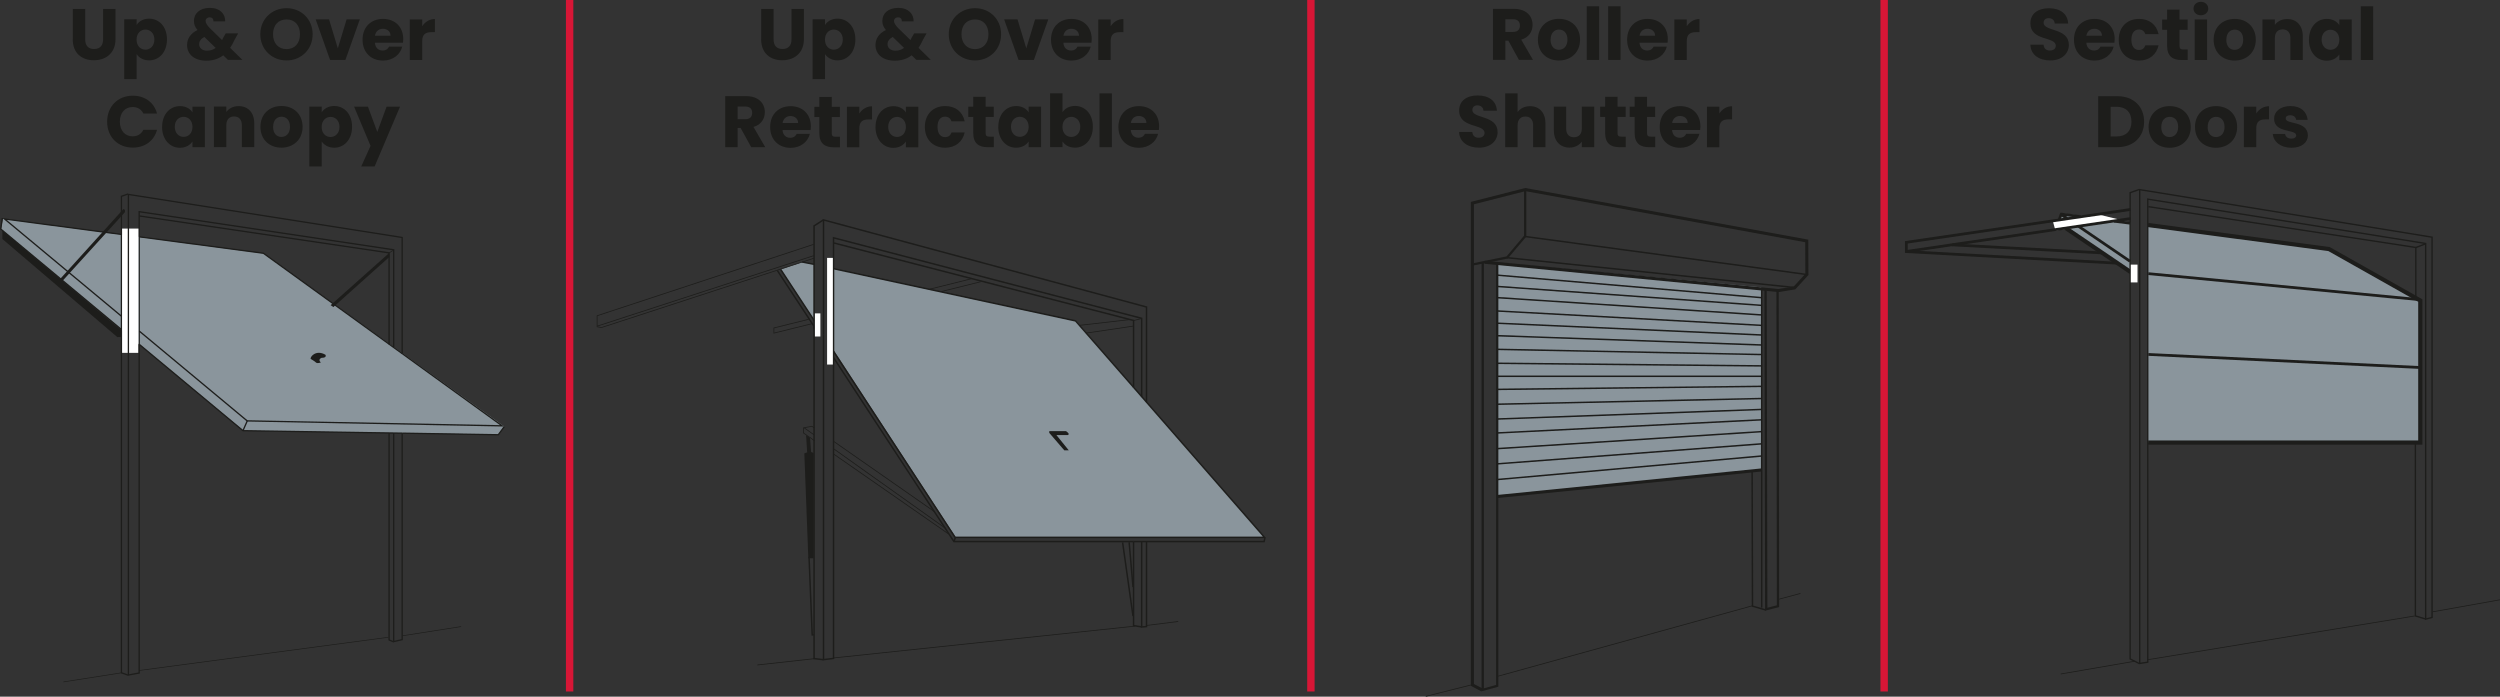 <?xml version="1.0" encoding="UTF-8"?><svg id="a" xmlns="http://www.w3.org/2000/svg" xmlns:xlink="http://www.w3.org/1999/xlink" viewBox="0 0 412.77 115.03"><rect x="0" y="0" width="412.77" height="115.03" fill="#333333" stroke="none"/><defs><style>.m{stroke-width:.22px;}.m,.n,.o,.p,.q,.r,.s,.t,.u,.v,.w{fill:none;}.m,.n,.p,.q,.r,.s,.u,.v,.w{stroke:#1d1d1b;}.n{stroke-width:.51px;}.o,.x,.y,.z{stroke-width:0px;}.p{stroke-width:.69px;}.q{stroke-width:.25px;}.r{stroke-width:.46px;}.s{stroke-width:.23px;}.t{stroke:#d71636;stroke-width:1.22px;}.u{stroke-width:.13px;}.aa{clip-path:url(#k);}.ab{clip-path:url(#l);}.ac{clip-path:url(#i);}.ad{clip-path:url(#h);}.ae{clip-path:url(#j);}.af{clip-path:url(#g);}.ag{clip-path:url(#e);}.ah{clip-path:url(#f);}.ai{clip-path:url(#d);}.aj{clip-path:url(#b);}.ak{clip-path:url(#c);}.v{stroke-width:.38px;}.x{fill:#1d1d1b;}.y{fill:#8a959c;}.z{fill:#fff;}.w{stroke-width:.11px;}</style><clipPath id="b"><rect class="o" x="0" width="412.77" height="115.03"/></clipPath><clipPath id="c"><rect class="o" x="0" width="412.77" height="115.03"/></clipPath><clipPath id="d"><rect class="o" x="0" width="412.77" height="115.03"/></clipPath><clipPath id="e"><rect class="o" x="0" width="412.77" height="115.03"/></clipPath><clipPath id="f"><rect class="o" x="0" width="412.77" height="115.03"/></clipPath><clipPath id="g"><rect class="o" x="0" width="412.77" height="115.03"/></clipPath><clipPath id="h"><rect class="o" x="0" width="412.77" height="115.03"/></clipPath><clipPath id="i"><rect class="o" x="0" width="412.77" height="115.03"/></clipPath><clipPath id="j"><rect class="o" x="0" width="412.77" height="115.03"/></clipPath><clipPath id="k"><rect class="o" x="0" width="412.77" height="115.03"/></clipPath><clipPath id="l"><rect class="o" x="0" width="412.77" height="115.03"/></clipPath></defs><g class="aj"><path class="x" d="m62.3,21.8l-1.55-4.19h-2.29l2.72,6.47-1.54,3.41h2.21l4.2-9.88h-2.22l-1.54,4.19Zm-6.25-.85c0,1.07-.7,1.67-1.48,1.67s-1.46-.59-1.46-1.66.7-1.66,1.46-1.66,1.48.58,1.48,1.64m-2.93-2.39v-.95h-2.05v9.89h2.05v-4.13c.37.56,1.08,1.03,2.06,1.03,1.64,0,2.95-1.34,2.95-3.46s-1.31-3.43-2.95-3.43c-.98,0-1.69.46-2.06,1.04m-8.02,2.4c0-1.14.65-1.67,1.39-1.67s1.39.53,1.39,1.67-.68,1.67-1.42,1.67-1.37-.54-1.37-1.67m4.87,0c0-2.12-1.51-3.44-3.48-3.44s-3.48,1.32-3.48,3.44,1.49,3.44,3.46,3.44,3.5-1.32,3.5-3.44m-10.02,3.35h2.04v-3.91c0-1.8-1.03-2.86-2.58-2.86-.9,0-1.62.4-2.03.96v-.89h-2.05v6.7h2.05v-3.64c0-.91.5-1.42,1.28-1.42s1.28.5,1.28,1.42v3.64Zm-8.16-3.35c0,1.07-.68,1.66-1.46,1.66s-1.46-.6-1.46-1.67.7-1.64,1.46-1.64,1.46.59,1.46,1.66m-5.02-.01c0,2.11,1.31,3.46,2.94,3.46,1,0,1.7-.46,2.08-1.04v.95h2.05v-6.7h-2.05v.95c-.36-.59-1.07-1.04-2.06-1.04-1.64,0-2.95,1.32-2.95,3.43m-9.08-.86c0,2.52,1.75,4.28,4.24,4.28,2,0,3.52-1.12,4-2.94h-2.26c-.35.72-.98,1.08-1.76,1.08-1.26,0-2.12-.94-2.12-2.42s.86-2.42,2.12-2.42c.78,0,1.42.36,1.76,1.08h2.26c-.48-1.82-1.99-2.95-4-2.95-2.48,0-4.24,1.78-4.24,4.3"/><path class="x" d="m69.71,6.8c0-1.15.56-1.49,1.54-1.49h.56v-2.17c-.9,0-1.63.48-2.1,1.19v-1.12h-2.05v6.7h2.05v-3.11Zm-3.29.89h-2.18c-.17.36-.49.65-1.07.65-.66,0-1.2-.41-1.27-1.28h4.64c.02-.2.04-.41.04-.6,0-2.04-1.38-3.34-3.34-3.34s-3.38,1.32-3.38,3.44,1.42,3.44,3.38,3.44c1.67,0,2.86-1.01,3.18-2.32m-3.2-2.93c.68,0,1.26.42,1.26,1.15h-2.57c.12-.74.64-1.15,1.31-1.15m-11.1-1.55l2.38,6.7h2.53l2.38-6.7h-2.18l-1.45,4.78-1.45-4.78h-2.2Zm-7.04,2.46c0-1.5.86-2.45,2.23-2.45s2.22.95,2.22,2.45-.88,2.45-2.22,2.45-2.23-.97-2.23-2.45m6.54,0c0-2.53-1.91-4.31-4.31-4.31s-4.33,1.78-4.33,4.31,1.94,4.32,4.33,4.32,4.31-1.79,4.31-4.32m-17.43,2.71c-.82,0-1.31-.48-1.31-1.07,0-.48.29-.9.86-1.2l1.87,1.81c-.41.3-.88.46-1.43.46m3-4.86c.04-1.16-.82-2.21-2.53-2.21s-2.63.96-2.63,2.15c0,.54.16,1,.59,1.51-1.16.55-1.72,1.45-1.72,2.48,0,1.56,1.24,2.58,3.19,2.58,1.1,0,2.02-.3,2.78-.89l.78.76h2.39l-2.03-1.99c.26-.4.52-.84.74-1.34l.58-1.04h-2.05l-.44.76c-.05.12-.11.23-.16.34l-2.05-2c-.44-.47-.67-.82-.67-1.16s.29-.6.67-.6c.36,0,.64.22.62.67h1.93Zm-11.69,3.02c0,1.07-.7,1.67-1.48,1.67s-1.46-.59-1.46-1.66.7-1.66,1.46-1.66,1.48.58,1.48,1.64m-2.93-2.39v-.95h-2.05v9.89h2.05v-4.13c.37.56,1.08,1.03,2.06,1.03,1.64,0,2.95-1.34,2.95-3.46s-1.31-3.43-2.95-3.43c-.98,0-1.69.46-2.06,1.04m-10.55,2.35c0,2.33,1.52,3.48,3.48,3.48s3.58-1.15,3.58-3.48V1.48h-2.05v5.04c0,1-.52,1.57-1.49,1.57s-1.46-.58-1.46-1.57V1.48h-2.05v5.03Z"/></g><polygon class="y" points=".17 37.89 40.18 71.11 82.29 71.75 83.26 70.42 43.52 41.85 .47 36.13 .17 37.89"/><polyline class="m" points="21.14 32.03 20.05 32.41 20.05 111.08 21.14 111.47"/><polyline class="m" points="64.98 105.97 64.24 105.66 64.24 71.5"/><line class="w" x1="64.24" y1="41.76" x2="65" y2="41.28"/><line class="m" x1="65.03" y1="57.39" x2="66.47" y2="58.43"/><polyline class="m" points="83.26 70.43 82.27 71.78 66.44 71.52"/><line class="m" x1="40.12" y1="71.1" x2="40.83" y2="69.48"/><polygon class="x" points=".39 39.46 19.36 55.65 20 55.65 20 54.51 .39 38.06 .39 39.46"/><g class="ak"><path class="x" d="m9.52,46.51l10.86-12s.41.06.21.57l-10.39,11.43h-.68Z"/></g><polygon class="x" points="64.28 41.86 64.21 41.81 54.59 50.38 55.04 50.7 64.28 42.43 64.28 41.86"/><g class="ai"><path class="x" d="m52.98,59.84s-.57.25-.83,0c-.25-.25-.57-.38-.83-.57-.25-.19.76-1.65,2.41-.7,0,0,.32.51-.63.51,0,0-.7.25-.13.76"/></g><polyline class="m" points="64.24 56.86 64.24 41.75 22.97 35.65"/><polyline class="m" points="65.06 71.5 40.12 71.11 22.99 56.85"/><line class="m" x1="66.44" y1="71.52" x2="65.06" y2="71.5"/><polyline class="m" points="66.47 58.43 82.9 70.31 40.81 69.49 23 54.67"/><polyline class="m" points="66.4 71.54 66.4 105.61 65 105.93 65 71.51"/><polyline class="m" points="22.98 39.1 43.48 41.81 65.03 57.39"/><polyline class="m" points="20.09 52.24 .76 36.16 20.08 38.71"/><polyline class="m" points="65 57.41 65 41.24 22.98 34.95 22.98 54.67 22.98 56.83"/><g class="ag"><polyline class="m" points="20.08 54.43 .12 37.81 .39 36"/></g><rect class="z" x="20.16" y="37.74" width="2.7" height="20.52"/><polyline class="m" points="22.98 56.83 22.98 111.12 21.2 111.45 21.2 32.1 66.4 39.21 66.4 58.42"/><line class="w" x1="20.16" y1="111.07" x2="10.47" y2="112.59"/><line class="w" x1="76.14" y1="103.45" x2="66.45" y2="104.97"/><line class="w" x1="22.96" y1="110.7" x2="64.12" y2="105.22"/><g class="ah"><path class="x" d="m283.88,21.2c0-1.15.56-1.49,1.54-1.49h.56v-2.17c-.9,0-1.63.48-2.1,1.19v-1.12h-2.05v6.7h2.05v-3.11Zm-3.29.89h-2.18c-.17.36-.49.65-1.07.65-.66,0-1.2-.41-1.27-1.28h4.64c.02-.2.04-.41.04-.6,0-2.04-1.38-3.34-3.34-3.34s-3.38,1.32-3.38,3.44,1.42,3.44,3.38,3.44c1.67,0,2.86-1.01,3.18-2.32m-3.2-2.93c.68,0,1.26.42,1.26,1.15h-2.57c.12-.74.64-1.15,1.31-1.15m-7.5,2.82c0,1.74.97,2.33,2.36,2.33h1.04v-1.74h-.73c-.46,0-.62-.17-.62-.56v-2.69h1.34v-1.7h-1.34v-1.63h-2.05v1.63h-.82v1.7h.82v2.66Zm-4.87,0c0,1.74.97,2.33,2.36,2.33h1.04v-1.74h-.73c-.46,0-.62-.17-.62-.56v-2.69h1.34v-1.7h-1.34v-1.63h-2.05v1.63h-.82v1.7h.82v2.66Zm-1.8-4.37h-2.05v3.64c0,.91-.5,1.42-1.3,1.42s-1.28-.5-1.28-1.42v-3.64h-2.04v3.91c0,1.79,1.04,2.86,2.59,2.86.9,0,1.62-.41,2.03-.98v.91h2.05v-6.7Zm-14.7,6.7h2.05v-3.64c0-.91.5-1.42,1.28-1.42s1.28.5,1.28,1.42v3.64h2.04v-3.91c0-1.8-1.02-2.86-2.54-2.86-.92,0-1.66.4-2.06.97v-3.08h-2.05v8.88Zm-1.26-2.51c0-2.82-4.16-2.16-4.16-3.62,0-.53.37-.78.86-.77.55.01.94.34.97.88h2.22c-.08-1.61-1.32-2.52-3.16-2.52s-3.07.89-3.07,2.48c-.02,2.99,4.19,2.15,4.19,3.71,0,.49-.38.79-.98.79s-.98-.31-1.04-.96h-2.18c.06,1.7,1.48,2.6,3.29,2.6,1.97,0,3.07-1.18,3.07-2.59"/><path class="x" d="m278.5,6.8c0-1.15.56-1.49,1.54-1.49h.56v-2.17c-.9,0-1.63.48-2.1,1.19v-1.12h-2.05v6.7h2.05v-3.11Zm-3.29.89h-2.18c-.17.36-.49.65-1.07.65-.66,0-1.2-.41-1.27-1.28h4.64c.02-.2.04-.41.04-.6,0-2.04-1.38-3.34-3.34-3.34s-3.38,1.32-3.38,3.44,1.42,3.44,3.38,3.44c1.67,0,2.86-1.01,3.18-2.32m-3.2-2.93c.68,0,1.26.42,1.26,1.15h-2.57c.12-.74.64-1.15,1.31-1.15m-6.49,5.15h2.05V1.03h-2.05v8.88Zm-3.54,0h2.05V1.03h-2.05v8.88Zm-5.96-3.35c0-1.14.65-1.67,1.39-1.67s1.39.53,1.39,1.67-.68,1.67-1.42,1.67-1.37-.54-1.37-1.67m4.87,0c0-2.12-1.51-3.44-3.48-3.44s-3.48,1.32-3.48,3.44,1.49,3.44,3.46,3.44,3.5-1.32,3.5-3.44m-14.38-5.08v8.42h2.05v-3.18h.49l1.75,3.18h2.32l-1.94-3.34c1.3-.38,1.87-1.38,1.87-2.44,0-1.46-1.03-2.65-3.1-2.65h-3.44Zm4.45,2.74c0,.66-.36,1.06-1.13,1.06h-1.27v-2.09h1.27c.77,0,1.13.41,1.13,1.03"/><path class="x" d="m381.05,22.36c-.04-2.5-3.66-1.74-3.66-2.81,0-.32.26-.52.74-.52.58,0,.92.3.98.76h1.9c-.13-1.32-1.09-2.28-2.82-2.28s-2.72.94-2.72,2.08c0,2.46,3.65,1.68,3.65,2.76,0,.3-.28.54-.8.54-.56,0-.98-.31-1.03-.78h-2.03c.1,1.3,1.3,2.29,3.08,2.29,1.68,0,2.71-.88,2.71-2.04m-8.52-1.16c0-1.15.56-1.49,1.54-1.49h.56v-2.17c-.9,0-1.63.48-2.1,1.19v-1.12h-2.05v6.7h2.05v-3.11Zm-8.02-.24c0-1.14.65-1.67,1.39-1.67s1.39.53,1.39,1.67-.68,1.67-1.42,1.67-1.37-.54-1.37-1.67m4.87,0c0-2.12-1.51-3.44-3.48-3.44s-3.48,1.32-3.48,3.44,1.49,3.44,3.46,3.44,3.5-1.32,3.5-3.44m-12.52,0c0-1.14.65-1.67,1.39-1.67s1.39.53,1.39,1.67-.68,1.67-1.42,1.67-1.37-.54-1.37-1.67m4.87,0c0-2.12-1.51-3.44-3.48-3.44s-3.48,1.32-3.48,3.44,1.49,3.44,3.46,3.44,3.5-1.32,3.5-3.44m-13.22,1.57v-4.9h.97c1.55,0,2.46.91,2.46,2.46s-.91,2.44-2.46,2.44h-.97Zm1.1-6.65h-3.16v8.42h3.16c2.69,0,4.42-1.72,4.42-4.21s-1.73-4.21-4.42-4.21"/><path class="x" d="m389.78,9.91h2.05V1.03h-2.05v8.88Zm-3.54-3.35c0,1.07-.68,1.66-1.46,1.66s-1.46-.6-1.46-1.67.7-1.64,1.46-1.64,1.46.59,1.46,1.66m-5.02-.01c0,2.11,1.31,3.46,2.94,3.46,1,0,1.7-.46,2.08-1.04v.95h2.05V3.21h-2.05v.95c-.36-.59-1.07-1.04-2.06-1.04-1.64,0-2.95,1.32-2.95,3.43m-3.06,3.36h2.04v-3.91c0-1.8-1.03-2.86-2.58-2.86-.9,0-1.62.4-2.03.96v-.89h-2.05v6.7h2.05v-3.64c0-.91.5-1.42,1.28-1.42s1.28.5,1.28,1.42v3.64Zm-10.58-3.35c0-1.14.65-1.67,1.39-1.67s1.39.53,1.39,1.67-.68,1.67-1.42,1.67-1.37-.54-1.37-1.67m4.87,0c0-2.12-1.51-3.44-3.48-3.44s-3.48,1.32-3.48,3.44,1.49,3.44,3.46,3.44,3.5-1.32,3.5-3.44m-9.06-4.04c.72,0,1.21-.49,1.21-1.1s-.49-1.12-1.21-1.12-1.22.49-1.22,1.12.49,1.1,1.22,1.1m-1.03,7.39h2.05V3.21h-2.05v6.7Zm-4.55-2.33c0,1.74.97,2.33,2.36,2.33h1.04v-1.74h-.73c-.46,0-.62-.17-.62-.56v-2.69h1.34v-1.7h-1.34v-1.63h-2.05v1.63h-.82v1.7h.82v2.66Zm-7.99-1.02c0,2.12,1.39,3.44,3.36,3.44,1.68,0,2.87-.97,3.22-2.52h-2.18c-.18.49-.5.77-1.07.77-.73,0-1.24-.58-1.24-1.69s.5-1.69,1.24-1.69c.56,0,.9.3,1.07.77h2.18c-.35-1.6-1.54-2.52-3.22-2.52-1.97,0-3.36,1.33-3.36,3.44m-.83,1.13h-2.18c-.17.36-.49.65-1.07.65-.66,0-1.2-.41-1.27-1.28h4.64c.02-.2.04-.41.04-.6,0-2.04-1.38-3.34-3.34-3.34s-3.38,1.32-3.38,3.44,1.42,3.44,3.38,3.44c1.67,0,2.86-1.01,3.18-2.32m-3.2-2.93c.68,0,1.26.42,1.26,1.15h-2.57c.12-.74.64-1.15,1.31-1.15m-4.21,2.64c0-2.82-4.16-2.16-4.16-3.62,0-.53.37-.78.86-.77.55.01.94.34.97.88h2.22c-.08-1.61-1.32-2.52-3.16-2.52s-3.07.89-3.07,2.48c-.02,2.99,4.19,2.15,4.19,3.71,0,.49-.38.79-.98.79s-.98-.31-1.04-.96h-2.18c.06,1.7,1.48,2.6,3.29,2.6,1.97,0,3.07-1.18,3.07-2.59"/></g><polygon class="y" points="247.2 43.38 290.79 47.44 290.9 77.48 247.31 81.89 247.2 43.38"/><polyline class="v" points="247.2 43.52 247.2 113.24 244.81 113.89 244.81 43.35"/><polyline class="v" points="243.17 43.66 248.84 42.51 251.82 38.99 251.82 31.37"/><line class="q" x1="298.23" y1="45.31" x2="251.74" y2="39.04"/><line class="q" x1="248.75" y1="42.54" x2="296.29" y2="47.47"/><polyline class="n" points="245.11 43.3 293.63 47.97 296.29 47.54 298.33 45.31 298.31 39.78 251.85 31.3 243.1 33.53 243.1 113.08 244.72 113.94"/><polyline class="v" points="293.49 48.05 293.56 100.09 291.62 100.59 291.51 47.8"/><polyline class="q" points="291.56 100.72 289.35 100.08 289.29 77.8"/><line class="q" x1="290.87" y1="47.8" x2="290.87" y2="100.33"/><line class="q" x1="247.32" y1="45.44" x2="290.87" y2="49.15"/><line class="q" x1="247.31" y1="47.3" x2="290.87" y2="50.42"/><line class="q" x1="247.3" y1="49.15" x2="290.87" y2="52"/><line class="q" x1="247.3" y1="51.35" x2="290.87" y2="53.72"/><line class="q" x1="247.29" y1="53.37" x2="290.87" y2="55.31"/><line class="q" x1="247.28" y1="55.43" x2="290.87" y2="56.96"/><line class="q" x1="247.28" y1="57.68" x2="290.87" y2="58.54"/><line class="q" x1="247.28" y1="59.98" x2="290.87" y2="60.41"/><line class="q" x1="247.28" y1="62.13" x2="290.87" y2="62.13"/><line class="q" x1="247.28" y1="64.29" x2="290.87" y2="63.79"/><line class="q" x1="247.28" y1="66.74" x2="290.75" y2="65.8"/><line class="q" x1="247.27" y1="69.18" x2="290.87" y2="67.6"/><line class="q" x1="247.27" y1="71.48" x2="290.88" y2="69.31"/><line class="q" x1="247.26" y1="74.07" x2="290.89" y2="71.26"/><line class="q" x1="247.27" y1="76.58" x2="290.87" y2="73.28"/><line class="q" x1="247.28" y1="79.17" x2="290.87" y2="75.29"/><line class="n" x1="247.28" y1="81.97" x2="290.88" y2="77.59"/><g class="af"><line class="u" x1="242.85" y1="113.1" x2="235.41" y2="114.97"/></g><line class="u" x1="293.51" y1="98.99" x2="297.27" y2="97.98"/><line class="u" x1="247.28" y1="111.66" x2="289.32" y2="100.02"/><polygon class="y" points="351.71 36.7 340.39 35.2 339.79 36.37 351.71 44.98 351.71 36.7"/><polygon class="y" points="354.64 73.07 399.58 73.07 399.58 49.62 384.51 41.12 354.62 37.15 354.64 73.07"/><polyline class="s" points="400.5 102.21 398.8 101.69 398.8 73.07"/><polygon class="s" points="401.55 101.95 401.55 39.16 353.28 31.31 353.28 109.54 354.61 109.33 354.61 32.88 400.5 40.2 400.5 102.22 401.55 101.95"/><polyline class="s" points="353.22 109.57 351.7 108.79 351.7 31.81 353.22 31.28"/><polyline class="p" points="354.67 73.07 399.61 73.07 399.61 49.62 384.54 41.12 354.65 37.15"/><polyline class="s" points="398.87 49.03 398.87 40.86 354.71 34.12"/><line class="s" x1="398.87" y1="40.87" x2="400.47" y2="40.26"/><line class="r" x1="399.61" y1="49.49" x2="354.7" y2="45.18"/><line class="r" x1="351.68" y1="36.85" x2="349.05" y2="36.52"/><polyline class="r" points="343.6 35.78 340.19 35.33 341.31 36.09"/><line class="r" x1="343.14" y1="37.33" x2="351.68" y2="43.14"/><line class="r" x1="340.37" y1="35.29" x2="340" y2="36.21"/><line class="p" x1="341" y1="37.61" x2="351.81" y2="44.94"/><line class="r" x1="347.13" y1="41.76" x2="322.31" y2="40.43"/><line class="r" x1="349.52" y1="43.45" x2="314.69" y2="41.54"/><line class="r" x1="399.61" y1="60.68" x2="354.7" y2="58.52"/><g class="ad"><line class="u" x1="401.68" y1="101.01" x2="412.76" y2="99.03"/></g><line class="u" x1="340.24" y1="111.28" x2="352.42" y2="109.18"/><polygon class="z" points="346.25 35.36 338.93 36.48 339.37 38.07 350.12 36.3 346.25 35.36"/><polyline class="r" points="351.78 34.58 314.75 40.01 314.75 41.52 351.78 36.08"/><rect class="z" x="351.81" y="43.69" width="1.11" height="2.94"/><line class="u" x1="354.62" y1="108.92" x2="398.69" y2="101.7"/><g class="ac"><path class="x" d="m191.22,22.09h-2.18c-.17.36-.49.65-1.07.65-.66,0-1.2-.41-1.27-1.28h4.64c.02-.2.04-.41.04-.6,0-2.04-1.38-3.34-3.34-3.34s-3.38,1.32-3.38,3.44,1.42,3.44,3.38,3.44c1.67,0,2.86-1.01,3.18-2.32m-3.2-2.93c.68,0,1.26.42,1.26,1.15h-2.57c.12-.74.64-1.15,1.31-1.15m-6.49,5.15h2.05v-8.88h-2.05v8.88Zm-3.17-3.36c0,1.07-.7,1.67-1.48,1.67s-1.46-.59-1.46-1.66.7-1.66,1.46-1.66,1.48.58,1.48,1.64m-2.93-2.39v-3.13h-2.05v8.88h2.05v-.94c.37.59,1.08,1.03,2.06,1.03,1.64,0,2.95-1.34,2.95-3.46s-1.3-3.43-2.95-3.43c-.96,0-1.69.44-2.06,1.04m-5.59,2.4c0,1.07-.68,1.66-1.46,1.66s-1.46-.6-1.46-1.67.7-1.64,1.46-1.64,1.46.59,1.46,1.66m-5.02-.01c0,2.11,1.31,3.46,2.94,3.46,1,0,1.7-.46,2.08-1.04v.95h2.05v-6.7h-2.05v.95c-.36-.59-1.07-1.04-2.06-1.04-1.64,0-2.95,1.32-2.95,3.43m-4.14,1.03c0,1.74.97,2.33,2.36,2.33h1.04v-1.74h-.73c-.46,0-.62-.17-.62-.56v-2.69h1.34v-1.7h-1.34v-1.63h-2.05v1.63h-.82v1.7h.82v2.66Zm-7.99-1.02c0,2.12,1.39,3.44,3.36,3.44,1.68,0,2.87-.97,3.22-2.52h-2.18c-.18.49-.5.77-1.07.77-.73,0-1.24-.58-1.24-1.69s.5-1.69,1.24-1.69c.56,0,.9.3,1.07.77h2.18c-.35-1.6-1.54-2.52-3.22-2.52-1.97,0-3.36,1.33-3.36,3.44m-3.13,0c0,1.07-.68,1.66-1.46,1.66s-1.46-.6-1.46-1.67.7-1.64,1.46-1.64,1.46.59,1.46,1.66m-5.02-.01c0,2.11,1.31,3.46,2.94,3.46,1,0,1.7-.46,2.08-1.04v.95h2.05v-6.7h-2.05v.95c-.36-.59-1.07-1.04-2.06-1.04-1.64,0-2.95,1.32-2.95,3.43m-2.68.25c0-1.15.56-1.49,1.54-1.49h.56v-2.17c-.9,0-1.63.48-2.1,1.19v-1.12h-2.05v6.7h2.05v-3.11Zm-6.6.78c0,1.74.97,2.33,2.36,2.33h1.04v-1.74h-.73c-.46,0-.62-.17-.62-.56v-2.69h1.34v-1.7h-1.34v-1.63h-2.05v1.63h-.82v1.7h.82v2.66Zm-1.56.11h-2.18c-.17.36-.49.65-1.07.65-.66,0-1.2-.41-1.27-1.28h4.64c.02-.2.04-.41.04-.6,0-2.04-1.38-3.34-3.34-3.34s-3.38,1.32-3.38,3.44,1.42,3.44,3.38,3.44c1.67,0,2.86-1.01,3.18-2.32m-3.2-2.93c.68,0,1.26.42,1.26,1.15h-2.57c.12-.74.64-1.15,1.31-1.15m-10.78-3.28v8.42h2.05v-3.18h.49l1.75,3.18h2.32l-1.94-3.34c1.3-.38,1.87-1.38,1.87-2.44,0-1.46-1.03-2.65-3.1-2.65h-3.44Zm4.45,2.74c0,.66-.36,1.06-1.13,1.06h-1.27v-2.09h1.27c.77,0,1.13.41,1.13,1.03"/><path class="x" d="m183.38,6.8c0-1.15.56-1.49,1.54-1.49h.56v-2.17c-.9,0-1.63.48-2.1,1.19v-1.12h-2.05v6.7h2.05v-3.11Zm-3.29.89h-2.18c-.17.36-.49.65-1.07.65-.66,0-1.2-.41-1.27-1.28h4.64c.02-.2.04-.41.04-.6,0-2.04-1.38-3.34-3.34-3.34s-3.38,1.32-3.38,3.44,1.42,3.44,3.38,3.44c1.67,0,2.86-1.01,3.18-2.32m-3.2-2.93c.68,0,1.26.42,1.26,1.15h-2.57c.12-.74.64-1.15,1.31-1.15m-11.1-1.55l2.38,6.7h2.53l2.38-6.7h-2.18l-1.45,4.78-1.45-4.78h-2.2Zm-7.04,2.46c0-1.5.86-2.45,2.23-2.45s2.22.95,2.22,2.45-.88,2.45-2.22,2.45-2.23-.97-2.23-2.45m6.54,0c0-2.53-1.91-4.31-4.31-4.31s-4.33,1.78-4.33,4.31,1.94,4.32,4.33,4.32,4.31-1.79,4.31-4.32m-17.44,2.71c-.82,0-1.31-.48-1.31-1.07,0-.48.29-.9.86-1.2l1.87,1.81c-.41.3-.88.46-1.43.46m3-4.86c.04-1.16-.82-2.21-2.53-2.21s-2.63.96-2.63,2.15c0,.54.16,1,.59,1.51-1.16.55-1.72,1.45-1.72,2.48,0,1.56,1.24,2.58,3.19,2.58,1.1,0,2.02-.3,2.78-.89l.78.76h2.39l-2.03-1.99c.26-.4.52-.84.74-1.34l.58-1.04h-2.05l-.44.76c-.05.12-.11.23-.16.34l-2.05-2c-.44-.47-.67-.82-.67-1.16s.29-.6.67-.6c.36,0,.64.22.62.67h1.93Zm-11.69,3.02c0,1.07-.7,1.67-1.48,1.67s-1.46-.59-1.46-1.66.7-1.66,1.46-1.66,1.48.58,1.48,1.64m-2.93-2.39v-.95h-2.05v9.89h2.05v-4.13c.37.56,1.08,1.03,2.06,1.03,1.64,0,2.95-1.34,2.95-3.46s-1.31-3.43-2.95-3.43c-.98,0-1.69.46-2.06,1.04m-10.55,2.35c0,2.33,1.52,3.48,3.48,3.48s3.58-1.15,3.58-3.48V1.48h-2.05v5.04c0,1-.52,1.57-1.49,1.57s-1.46-.58-1.46-1.57V1.48h-2.05v5.03Z"/></g><path class="y" d="m128.92,44.45l5.47,8.38v-9.18l-1.85-.4-3.62,1.2Zm79.86,44.27l-31.12-35.72-39.99-8.64v13.49l20.15,30.88h50.96Z"/><polyline class="q" points="135.97 55.28 135.97 36.31 189.3 50.69 189.3 66.39"/><polyline class="q" points="137.69 40.12 187.16 52.91 187.16 64"/><line class="u" x1="187.15" y1="52.93" x2="188.47" y2="52.59"/><polyline class="q" points="135.93 36.32 134.41 37.29 134.41 54.36"/><polyline class="u" points="134.35 40.34 98.59 52.13 98.59 53.85 134.35 42.21"/><polyline class="u" points="98.53 53.94 99.31 54.08 134.37 42.64"/><line class="u" x1="160.41" y1="46.02" x2="153.51" y2="47.74"/><polyline class="q" points="208.85 88.84 208.71 89.42 187.19 89.42"/><line class="q" x1="132.43" y1="43.25" x2="134.39" y2="43.64"/><line class="u" x1="155.34" y1="48.15" x2="161.92" y2="46.52"/><polyline class="u" points="133.54 52.71 127.77 54.15 127.77 55 134.04 53.45"/><polyline class="q" points="134.41 53.99 134.41 108.74 135.94 108.92"/><polyline class="q" points="137.53 44.34 177.58 52.98 187.2 63.99"/><line class="q" x1="134.49" y1="53.01" x2="128.89" y2="44.47"/><line class="q" x1="134.5" y1="54.03" x2="128.34" y2="44.66"/><rect class="z" x="134.55" y="51.74" width=".9" height="3.82"/><line class="q" x1="157.5" y1="89.41" x2="157.73" y2="88.79"/><line class="u" x1="154.27" y1="84.47" x2="137.68" y2="72.9"/><polyline class="u" points="132.65 70.61 132.65 71.48 134.46 72.75"/><polyline class="u" points="134.43 70.64 134.06 70.39 132.75 70.62 134.41 71.8"/><line class="u" x1="137.66" y1="74.11" x2="156.08" y2="87.21"/><line class="u" x1="137.62" y1="74.95" x2="156.6" y2="88.15"/><g class="ae"><path class="x" d="m134.35,74.85s-.33-.5-1.55,0l.66,17.32h.89v-17.32Z"/></g><polyline class="q" points="133.58 91.95 134.1 104.82 134.35 104.82"/><line class="q" x1="185.35" y1="89.55" x2="187.07" y2="101.73"/><line class="q" x1="186.43" y1="89.53" x2="187.07" y2="96.94"/><polyline class="q" points="189.3 89.48 189.3 103.45 188.5 103.52 188.5 89.49"/><polyline class="q" points="188.5 65.56 188.5 52.56 137.62 39.26 137.62 108.71 135.97 108.91 135.97 55.28"/><polyline class="q" points="187.2 63.99 208.78 88.72 157.69 88.72 137.51 57.86"/><polyline class="q" points="187.19 89.42 157.5 89.42 137.52 58.89"/><polyline class="q" points="187.16 89.46 187.16 103.29 188.46 103.5"/><g class="aa"><path class="x" d="m173.23,71.18h2.77s.79.5.29.65h-1.87l2.04,2.52h-.74l-2.48-2.88v-.29Z"/></g><line class="u" x1="186.57" y1="52.76" x2="178.31" y2="53.71"/><line class="u" x1="179.31" y1="55" x2="187.19" y2="53.83"/><rect class="z" x="136.56" y="42.58" width=".95" height="17.61"/><line class="u" x1="189.26" y1="103.27" x2="194.54" y2="102.61"/><line class="u" x1="125.05" y1="109.79" x2="134.48" y2="108.75"/><line class="u" x1="137.64" y1="108.63" x2="187.39" y2="103.38"/><polygon class="x" points="133.29 75.08 133.95 75.08 133.75 72.29 133.09 71.85 133.29 75.08"/><g class="ab"><line class="t" x1="94.05" y1="0" x2="94.05" y2="114.17"/><line class="t" x1="216.44" y1="0" x2="216.44" y2="114.17"/><line class="t" x1="311.09" y1="0" x2="311.09" y2="114.17"/></g></svg>